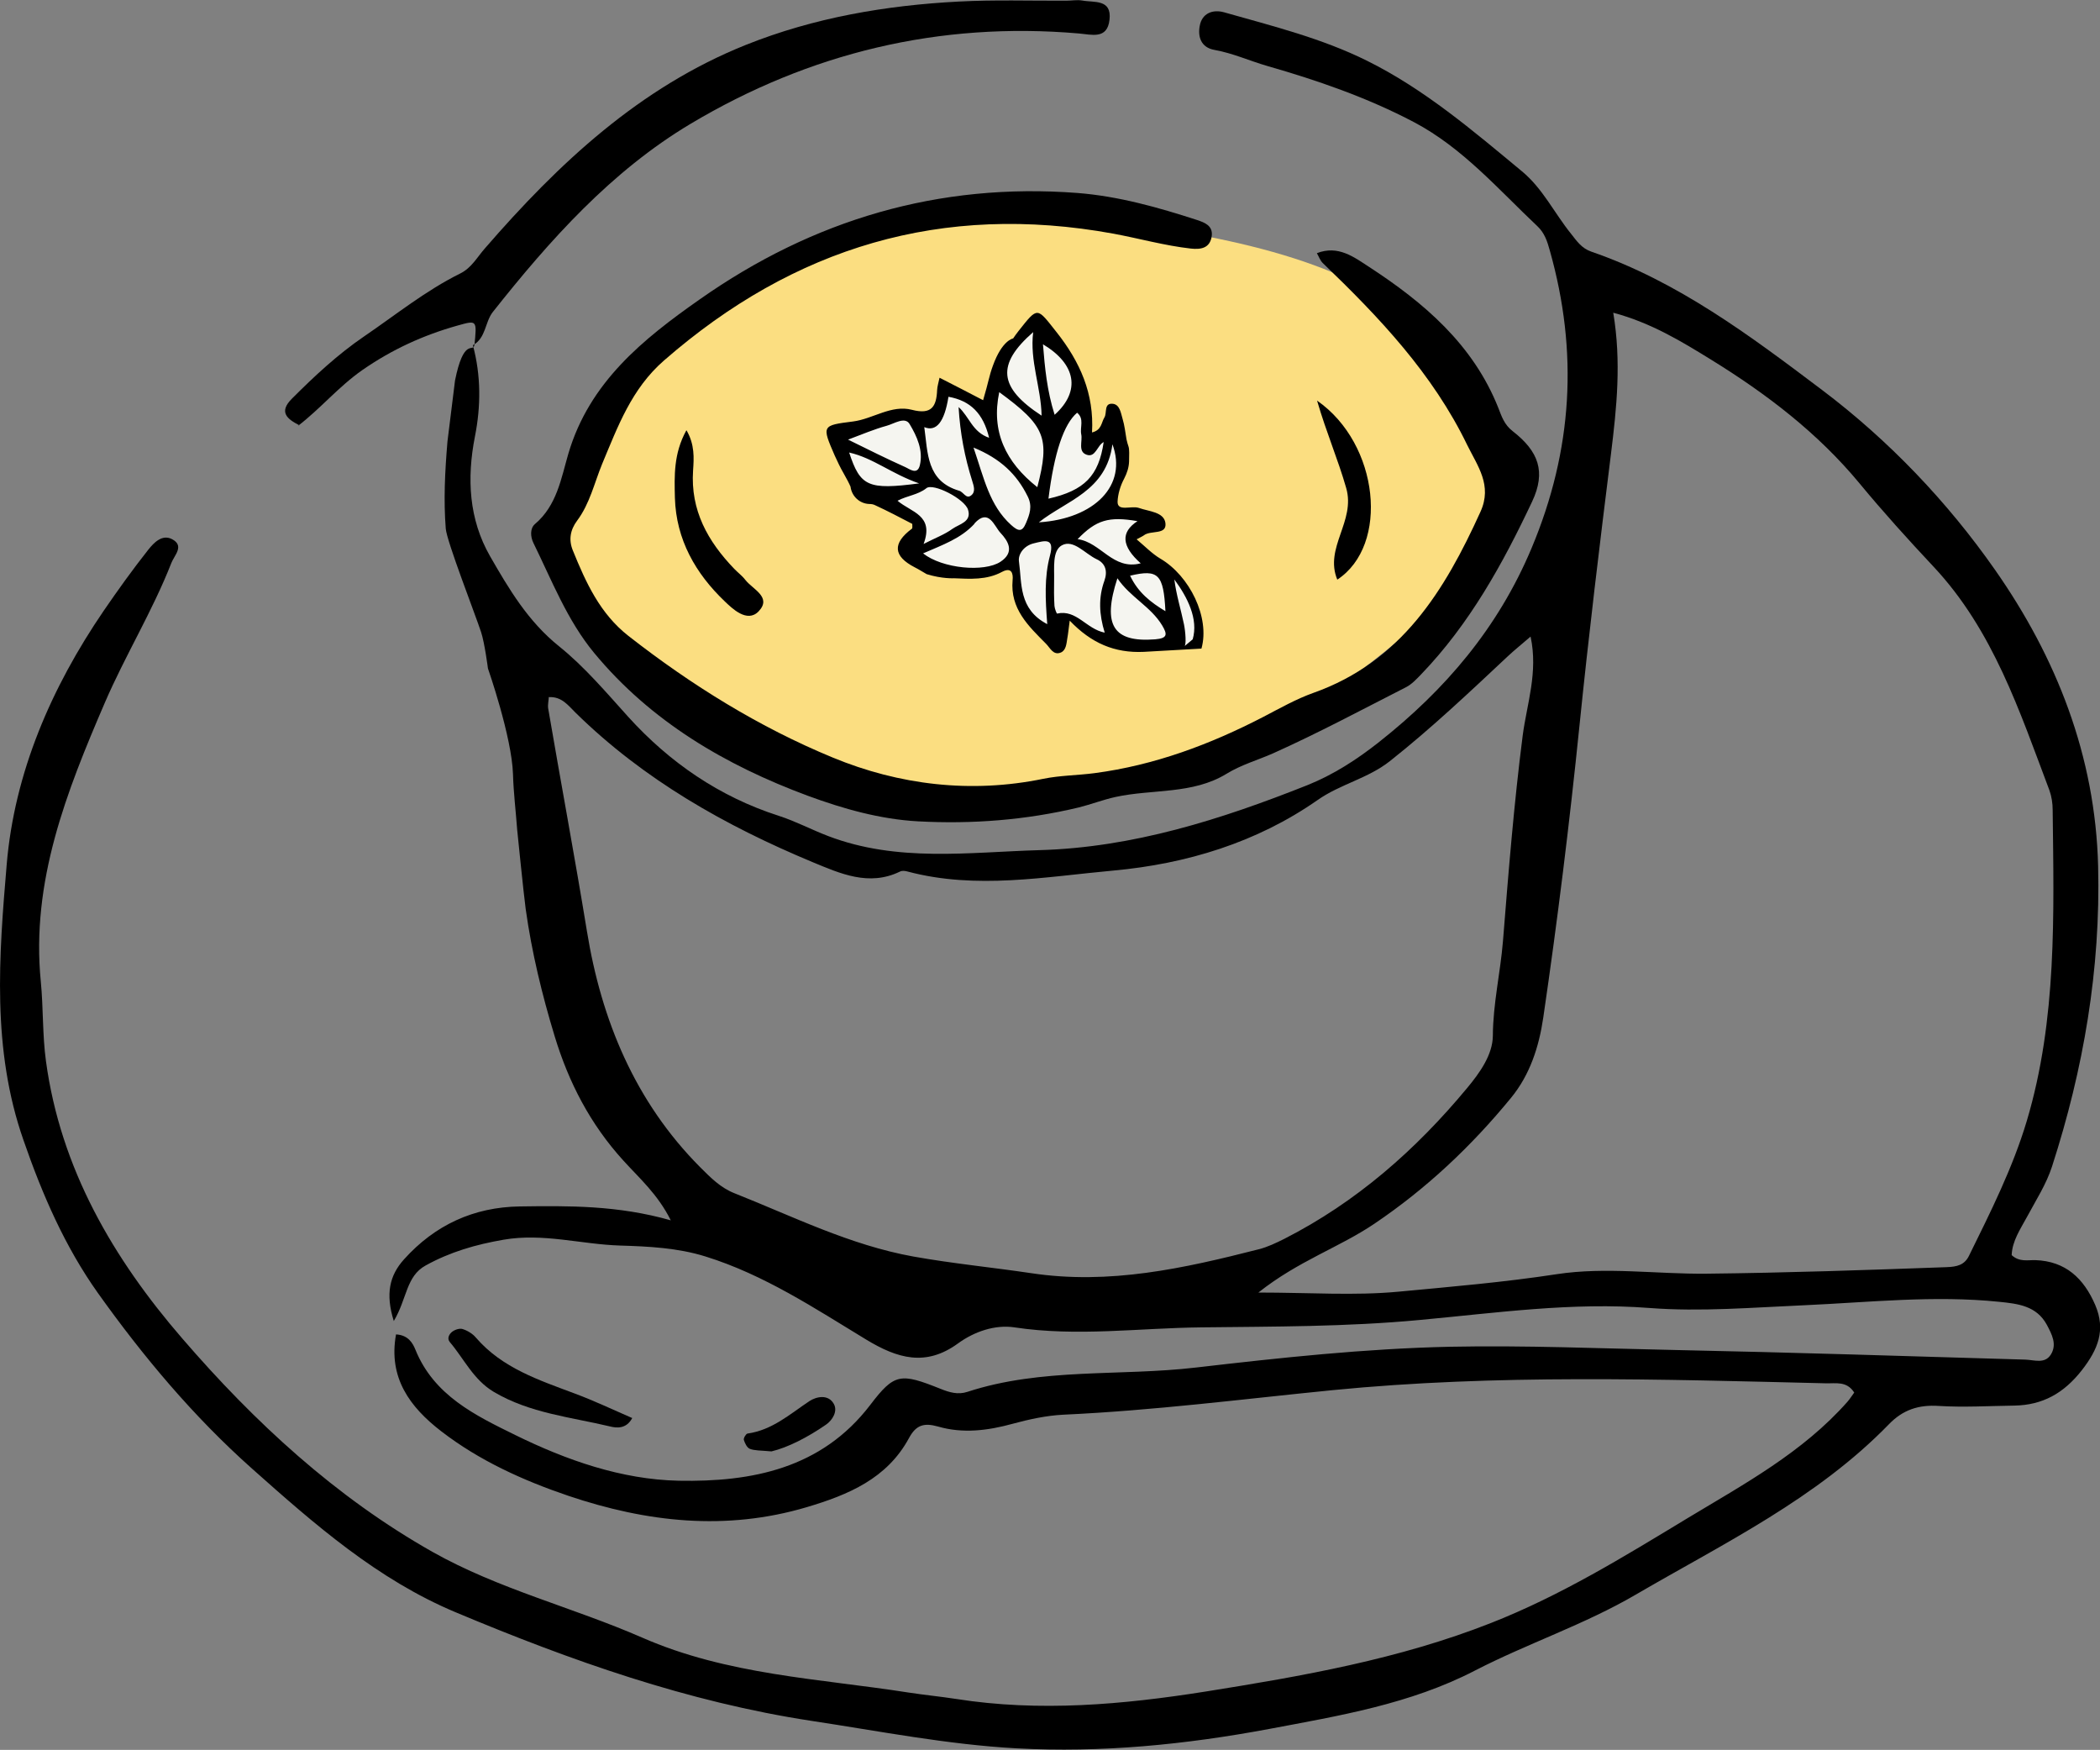 <?xml version="1.0" encoding="UTF-8"?>
<svg id="_レイヤー_1" data-name="レイヤー 1" xmlns="http://www.w3.org/2000/svg" width="122.44" height="102.01" viewBox="0 0 122.44 102.01">
  <rect x="0" y="0" width="122.44" height="102.01" fill="#808080" stroke="none"/>
  <defs>
    <style>
      .cls-1 {
        fill: #000;
      }

      .cls-1, .cls-2, .cls-3 {
        stroke-width: 0px;
      }

      .cls-2 {
        fill: #f5f5f0;
      }

      .cls-3 {
        fill: #fbde81;
      }
    </style>
  </defs>
  <g>
    <path class="cls-3" d="M33.51,34.18l-1.12-3.43s2.67-8.29,6.96-11.15c4.29-2.86,13.15-7.94,21-7.18,7.85.76,15.56,1.93,20.35,5.01,4.79,3.08,9.44,10.75,5.19,15.69s-15.56,13.62-24.44,13.72-19.69-3.34-23.38-7.15c-3.69-3.81-4.56-5.5-4.56-5.5Z"/>
    <path class="cls-1" d="M30.16,48.44c-.09-1.2-.22-2.25-.25-3.31-.07-2.19-1.46-6.16-1.46-6.16,0,0-.19-1.48-.4-2.12-.35-1.06-2-5.29-2.06-6.03-.13-1.66-.05-3.32.1-5.09l.44-3.55c.5-2.48,1.04-1.66,1.12-2.03,0,0-.08-.03-.08-.03.48,1.77.47,3.57.12,5.33-.48,2.45-.35,4.82.88,6.97,1.1,1.91,2.21,3.8,4.03,5.26,1.47,1.18,2.74,2.68,4.03,4.11,2.41,2.66,5.32,4.66,8.78,5.77.99.32,1.91.81,2.88,1.18,4.04,1.54,8.19.94,12.3.82,5.46-.15,10.61-1.79,15.64-3.79,1.52-.61,2.88-1.49,4.16-2.5,3.88-3.06,6.96-6.67,8.91-11.32,2.4-5.72,2.73-11.44,1.06-17.35-.15-.54-.3-1.01-.72-1.41-2.29-2.16-4.36-4.57-7.2-6.07-2.72-1.43-5.61-2.43-8.54-3.27-1.04-.3-2.02-.75-3.09-.94-.79-.14-.98-.77-.86-1.4.13-.74.76-.98,1.43-.79,2.82.8,5.68,1.51,8.32,2.82,3.35,1.66,6.18,4.08,9.04,6.45,1.21,1,1.89,2.44,2.86,3.64.34.43.61.84,1.18,1.04,5.05,1.74,9.26,4.9,13.45,8.06,3.91,2.95,7.32,6.53,10.09,10.49,3.57,5.1,5.85,10.84,6.01,17.27.15,6.02-.85,11.83-2.69,17.52-.33,1.02-.93,1.95-1.44,2.9-.4.74-.88,1.43-.91,2.26.45.41.93.28,1.38.29,1.76.06,2.82,1.06,3.49,2.61.63,1.47.16,2.6-.78,3.81-1.05,1.34-2.28,2.03-3.93,2.06-1.47.02-2.94.11-4.41.02-1.18-.08-2.1.23-2.91,1.07-4.22,4.34-9.61,6.93-14.74,9.92-3.01,1.76-6.32,2.85-9.4,4.44-3.77,1.95-7.9,2.63-11.99,3.4-4.87.91-9.78,1.4-14.74,1.13-4.02-.22-7.97-1-11.94-1.6-7.22-1.1-14.05-3.52-20.75-6.33-4.56-1.91-8.23-5.13-11.87-8.37-3.43-3.05-6.35-6.54-8.99-10.24-1.92-2.7-3.24-5.73-4.34-8.91C-.49,61.16-.06,55.73.39,50.4c.45-5.35,2.6-10.32,5.66-14.8.83-1.21,1.69-2.41,2.6-3.56.32-.4.8-.91,1.38-.61.74.39.14.93-.04,1.39-1.1,2.81-2.69,5.39-3.88,8.15-2.23,5.18-4.31,10.42-3.73,16.26.15,1.54.09,3.1.3,4.63.85,6.26,3.92,11.51,7.95,16.17,4.21,4.88,8.94,9.25,14.59,12.44,3.85,2.17,8.18,3.23,12.21,4.99,4.99,2.19,10.33,2.39,15.56,3.21.91.14,1.84.23,2.75.37,4.88.77,9.74.33,14.55-.43,5.64-.9,11.27-1.88,16.65-4,4.07-1.6,7.74-3.86,11.44-6.1,3.3-1.99,6.73-3.84,9.34-6.8.15-.17.26-.36.39-.53-.44-.69-1.08-.52-1.68-.54-9.58-.23-19.18-.54-28.74.4-5.23.52-10.44,1.19-15.69,1.43-1,.05-2,.27-2.96.53-1.45.4-2.91.58-4.35.16-.82-.23-1.28-.09-1.69.67-1.28,2.37-3.54,3.31-5.96,4.03-4.72,1.4-9.33.88-13.9-.66-2.65-.9-5.19-2.05-7.41-3.76-1.83-1.41-3.1-3.12-2.64-5.65.72.04.98.52,1.13.89,1.08,2.67,3.49,3.83,5.81,4.97,2.99,1.47,6.2,2.6,9.54,2.67,4.24.08,8.32-.69,11.17-4.42,1.41-1.85,1.76-1.87,4.09-.94.52.21,1.02.36,1.57.18,4.34-1.42,8.9-.9,13.34-1.42,4.91-.57,9.82-1.1,14.78-1.21,4.4-.09,8.78.1,13.17.19,6.8.14,13.6.36,20.4.56.53.02,1.13.26,1.48-.29.38-.6.06-1.19-.23-1.74-.6-1.11-1.69-1.23-2.78-1.34-3.79-.39-7.57.03-11.36.2-3.01.13-6.03.39-9.03.16-4.51-.35-8.96.29-13.41.7-4.25.4-8.5.38-12.74.43-3.62.04-7.24.55-10.87,0-1.13-.17-2.34.24-3.3.94-1.87,1.36-3.52.88-5.35-.23-3-1.82-5.95-3.78-9.36-4.84-1.63-.51-3.34-.59-4.99-.64-2.26-.07-4.47-.74-6.79-.34-1.62.28-3.11.71-4.54,1.5-1.15.63-1.08,1.93-1.86,3.24-.49-1.57-.26-2.65.6-3.6,1.8-2,4.06-3.04,6.74-3.08,2.86-.04,5.72-.07,8.81.81-.77-1.54-1.85-2.47-2.77-3.49-1.92-2.11-3.18-4.54-4-7.24-.74-2.43-1.34-4.91-1.69-7.42-.12-.88-.49-4.56-.49-4.56ZM73.37,75.35c3,0,5.6.19,8.16-.05,3.08-.29,6.16-.55,9.23-1.02,2.86-.44,5.82,0,8.73-.03,4.67-.05,9.32-.21,13.99-.38.63-.02,1.06-.13,1.32-.66,1.26-2.56,2.55-5.12,3.37-7.86,1.77-5.93,1.58-12.05,1.51-18.14,0-.38-.06-.78-.19-1.14-1.74-4.61-3.28-9.33-6.76-13.04-1.48-1.58-2.93-3.18-4.31-4.85-2.44-2.95-5.44-5.23-8.65-7.21-1.72-1.06-3.5-2.15-5.71-2.74.48,2.87.2,5.54-.13,8.21-.66,5.28-1.3,10.57-1.84,15.87-.58,5.69-1.28,11.35-2.11,17.01-.25,1.71-.78,3.34-1.88,4.68-2.31,2.82-4.93,5.29-7.97,7.34-2.04,1.38-4.43,2.16-6.76,4.01ZM32,40.61c-.01.23-.07.47-.04.68.74,4.33,1.55,8.65,2.26,12.99.84,5.18,2.8,9.94,6.6,13.76.61.61,1.19,1.2,2,1.52,3.43,1.36,6.73,3.02,10.43,3.69,2.29.41,4.58.63,6.87.97,4.56.69,8.91-.28,13.26-1.39.52-.13,1.02-.37,1.5-.61,4.2-2.14,7.66-5.18,10.65-8.78.75-.9,1.5-1.95,1.51-3.06.01-1.87.44-3.68.59-5.52.32-4,.64-8,1.15-11.98.24-1.84.91-3.68.46-5.77-.54.47-.96.8-1.34,1.16-2.23,2.09-4.45,4.19-6.85,6.09-1.3,1.03-2.89,1.34-4.23,2.28-3.55,2.48-7.65,3.72-11.9,4.11-3.97.36-7.99,1.12-11.99.06-.14-.04-.33-.07-.46,0-1.81.88-3.49.11-5.09-.55-5.09-2.12-9.84-4.8-13.82-8.71-.42-.41-.8-.95-1.55-.91Z"/>
    <path class="cls-1" d="M76.78,14.76c1.24-.49,2.18.24,3.03.79,3.21,2.09,6.08,4.53,7.55,8.23.19.49.35.98.83,1.35,1.52,1.18,1.96,2.37,1.14,4.11-1.71,3.63-3.65,7.14-6.47,10.07-.27.28-.55.58-.88.75-2.57,1.31-5.11,2.67-7.74,3.85-.9.4-1.87.67-2.73,1.2-1.98,1.21-4.32.88-6.47,1.35-.73.16-1.42.43-2.14.61-3.09.74-6.23.98-9.38.81-2.2-.12-4.36-.73-6.42-1.49-4.8-1.78-9.15-4.33-12.46-8.33-1.57-1.9-2.46-4.21-3.54-6.41-.18-.37-.2-.85.09-1.1,1.28-1.08,1.53-2.67,1.95-4.11,1.23-4.16,4.35-6.67,7.66-8.99,6.6-4.64,13.93-6.82,22.03-6.2,2.4.19,4.7.84,6.98,1.58.41.14.92.32.84.93-.1.73-.66.79-1.22.73-1.52-.17-3.01-.59-4.52-.87-9.97-1.82-18.61.78-26.19,7.39-1.9,1.65-2.7,3.86-3.61,6.03-.46,1.12-.72,2.32-1.46,3.31-.41.55-.5,1.13-.25,1.74.76,1.87,1.58,3.68,3.24,4.98,3.67,2.87,7.64,5.33,11.91,7.09,3.87,1.6,8.05,2.11,12.28,1.24.98-.2,2-.2,2.99-.33,3.49-.46,6.73-1.67,9.84-3.28.96-.5,1.91-1.04,2.92-1.4,5.11-1.81,7.65-5.95,9.74-10.56.7-1.54-.17-2.66-.77-3.88-2.01-4.16-5.13-7.45-8.42-10.61-.16-.15-.23-.38-.36-.6Z"/>
    <path class="cls-1" d="M17.45,24.79c-.7-.36-1.22-.76-.43-1.55,1.31-1.31,2.67-2.58,4.21-3.63,1.85-1.26,3.59-2.67,5.61-3.67.66-.33.98-.95,1.44-1.47,4.29-4.95,9.01-9.37,15.2-11.85,3.97-1.59,8.17-2.31,12.43-2.53,2.08-.11,4.18-.04,6.26-.05.31,0,.63-.06.93-.01.69.13,1.73-.1,1.59,1.12-.13,1.17-1.05.86-1.8.8-8.12-.7-15.69,1.13-22.63,5.27-4.62,2.76-8.2,6.77-11.52,10.96-.47.59-.4,1.52-1.16,1.94,0,0,.08.03.08.03.15-1.51.16-1.49-.99-1.17-1.99.56-3.81,1.39-5.54,2.59-1.39.97-2.44,2.25-3.76,3.26l.07-.04Z"/>
    <path class="cls-1" d="M36.87,82.65c-.35.68-.95.59-1.28.51-2.3-.55-4.69-.77-6.8-2.02-1.19-.71-1.73-1.92-2.56-2.9-.19-.22-.03-.48.14-.61.16-.12.44-.21.61-.15.28.09.58.27.77.5,1.54,1.78,3.67,2.47,5.77,3.26,1.13.42,2.22.94,3.35,1.43Z"/>
    <path class="cls-1" d="M40.03,25.09c.48.83.43,1.61.38,2.33-.16,2.33.86,4.14,2.4,5.74.21.22.47.41.65.65.43.55,1.56,1,.77,1.83-.67.7-1.56-.19-1.97-.58-1.7-1.62-2.84-3.6-2.91-6.04-.03-1.27-.08-2.57.66-3.92Z"/>
    <path class="cls-1" d="M76.8,23.36c3.62,2.52,4.22,8.43,1.17,10.43-.77-1.87,1.08-3.4.52-5.34-.47-1.65-1.16-3.24-1.7-5.1Z"/>
    <path class="cls-1" d="M44.98,84.61c-.65-.06-.98-.04-1.26-.15-.16-.06-.29-.32-.35-.52-.03-.1.12-.35.21-.37,1.44-.2,2.47-1.13,3.61-1.89.41-.27,1.11-.42,1.43.17.23.42-.08.94-.46,1.2-1.07.74-2.22,1.33-3.18,1.56Z"/>
  </g>
  <g>
    <path class="cls-2" d="M48.83,25.24l3.66-1,1.93.29.66-1.67,1.91.7.47.28.96-2.75,1.94-2.44,2.12,2.22.77,2.75.16,2.37,1.09-.9.6-.91.47,2.65-.85,2.71.38.38,2.25.24-1.62,1.38,2.26,1.56.87.68.97,2.07v1.83l-2.88.21s-2.54-.32-3.14-.79-1.34-1.11-1.34-1.11l-.52.05-.27,1.75s-2.08-1.83-2.26-2.95-.4-1.98-.4-1.98c0,0-2.69,1.09-4.05.56-1.36-.53-2.47-1.4-2.47-1.4,0,0,1.33-.86,1.2-1.17s-1.38-1.33-2.25-1.62-1.31-.42-1.31-.42l-1.3-3.55Z"/>
    <path class="cls-1" d="M70.05,37.81c.51-1.82-.7-4.25-2.39-5.24-.49-.29-.9-.72-1.39-1.13.2-.11.32-.16.42-.23.4-.32,1.35,0,1.26-.72-.09-.65-.96-.67-1.55-.88-.43-.15-1.26.24-1.24-.37.02-.44.16-.92.39-1.35.16-.31.27-.64.28-.99s.02-.72-.03-.86c-.04-.13-.09-.27-.12-.43-.07-.4-.11-.81-.23-1.2-.1-.34-.16-.82-.56-.87-.55-.06-.33.53-.5.8-.18.29-.15.73-.72.87.13-2.26-.7-4.12-2.07-5.85-1.15-1.45-1.07-1.51-2.21-.07-.11.14-.22.29-.32.44,0,0-.64.09-1.18,1.59-.23.63-.24.9-.57,2.01-.82-.43-1.64-.85-2.54-1.31-.06.29-.13.5-.14.71-.04.97-.32,1.46-1.47,1.16-1.2-.31-2.27.53-3.43.68-1.83.23-1.83.24-1.07,1.99.13.29.35.75.51,1.02.18.32.32.58.41.79h0c.07.56.53.99,1.09,1.01.13,0,.24.02.34.07.74.34,1.46.72,2.17,1.09,0,.12.02.25-.02.28q-1.72,1.28.16,2.25c.24.12.47.27.7.4.9.28,1.59.24,1.59.24.94.04,1.91.11,2.8-.37.56-.3.66.09.62.48-.15,1.67.92,2.67,1.95,3.71.24.24.42.69.86.51.31-.13.33-.52.38-.83.05-.26.07-.53.14-1.03,1.25,1.31,2.61,1.9,4.32,1.82M69.05,37.68c.13-.05.07-.86-.02-1.29-.18-.87-.45-1.72-.56-2.61.77,1.04,1.41,2.31,1.07,3.49M53.59,28.18c-2.98.39-3.43.18-4.08-1.8,1.41.32,2.48,1.25,4.08,1.8ZM49.44,25.63c.83-.31,1.53-.61,2.26-.81.44-.12,1.07-.56,1.34-.09.42.7.8,1.53.59,2.4-.15.59-.61.2-.87.09-1.07-.48-2.11-1-3.31-1.59ZM54.01,28.46c.4-.32,2.23.62,2.43,1.25.23.72-.52.84-.91,1.12-.45.33-1,.53-1.68.88.63-1.69-.73-1.84-1.52-2.52.58-.3,1.18-.34,1.67-.72ZM56.81,30.52c.84-.92,1.15.14,1.52.54.46.49.85,1.13,0,1.69-.95.62-3.38.4-4.51-.49,1.15-.5,2.21-.87,3-1.73ZM61.05,36.38c-1.67-.88-1.46-2.37-1.64-3.65-.06-.43.3-.93.88-1.06.62-.15,1.21-.34.93.71-.34,1.27-.27,2.57-.16,4.01ZM64.41,36.88c-1.08-.21-1.64-1.37-2.78-1.11-.02,0-.14-.29-.15-.45-.03-.5-.03-1-.02-1.49.02-.72-.12-1.72.45-2.04.68-.37,1.35.49,2.03.81.52.24.65.7.45,1.26-.35.97-.31,1.95.02,3.02ZM67.76,36.46c.31.52.32.75-.41.81-2.43.19-3.1-.81-2.2-3.56.74,1.1,1.95,1.65,2.61,2.75ZM65.89,33.56c1.65-.39,1.95-.09,2.06,2.07-.85-.51-1.59-1.08-2.06-2.07ZM66.32,30.38q-1.49.97.19,2.46c-1.63.42-2.32-1.23-3.68-1.41,1.08-1.12,1.82-1.34,3.49-1.05ZM64.86,25.9c.89,2.39-1.04,4.34-4.29,4.55,1.61-1.28,3.93-1.81,4.29-4.55ZM63.04,25.31c.09.41-.21,1.02.32,1.2.52.18.61-.55.99-.74-.29,1.97-1.11,2.82-3.22,3.3q.5-4.01,1.67-5.01c.43.35.16.84.24,1.25ZM61.49,24.18c-.45-1.42-.57-2.75-.68-4.11,1.91,1.14,2.23,2.72.68,4.11ZM60.24,19.36c-.21,1.68.46,3.22.49,4.87-2.51-1.64-2.65-2.98-.49-4.87ZM58.26,22.86c2.68,1.96,2.97,2.66,2.22,5.54-1.86-1.47-2.7-3.25-2.22-5.54ZM59.92,28.94c.29.58.11,1.05-.1,1.55-.22.53-.44.5-.87.11-1.26-1.14-1.57-2.7-2.19-4.51,1.56.64,2.52,1.55,3.16,2.85ZM55.89,23.73c.09,1.53.36,2.93.79,4.29.1.32.22.66-.07.87-.28.21-.44-.21-.68-.28-1.92-.56-1.83-2.22-2.04-3.71q1.06.43,1.41-1.77c1.29.23,2.03.98,2.37,2.39-.98-.33-1.15-1.23-1.79-1.8Z"/>
  </g>
</svg>